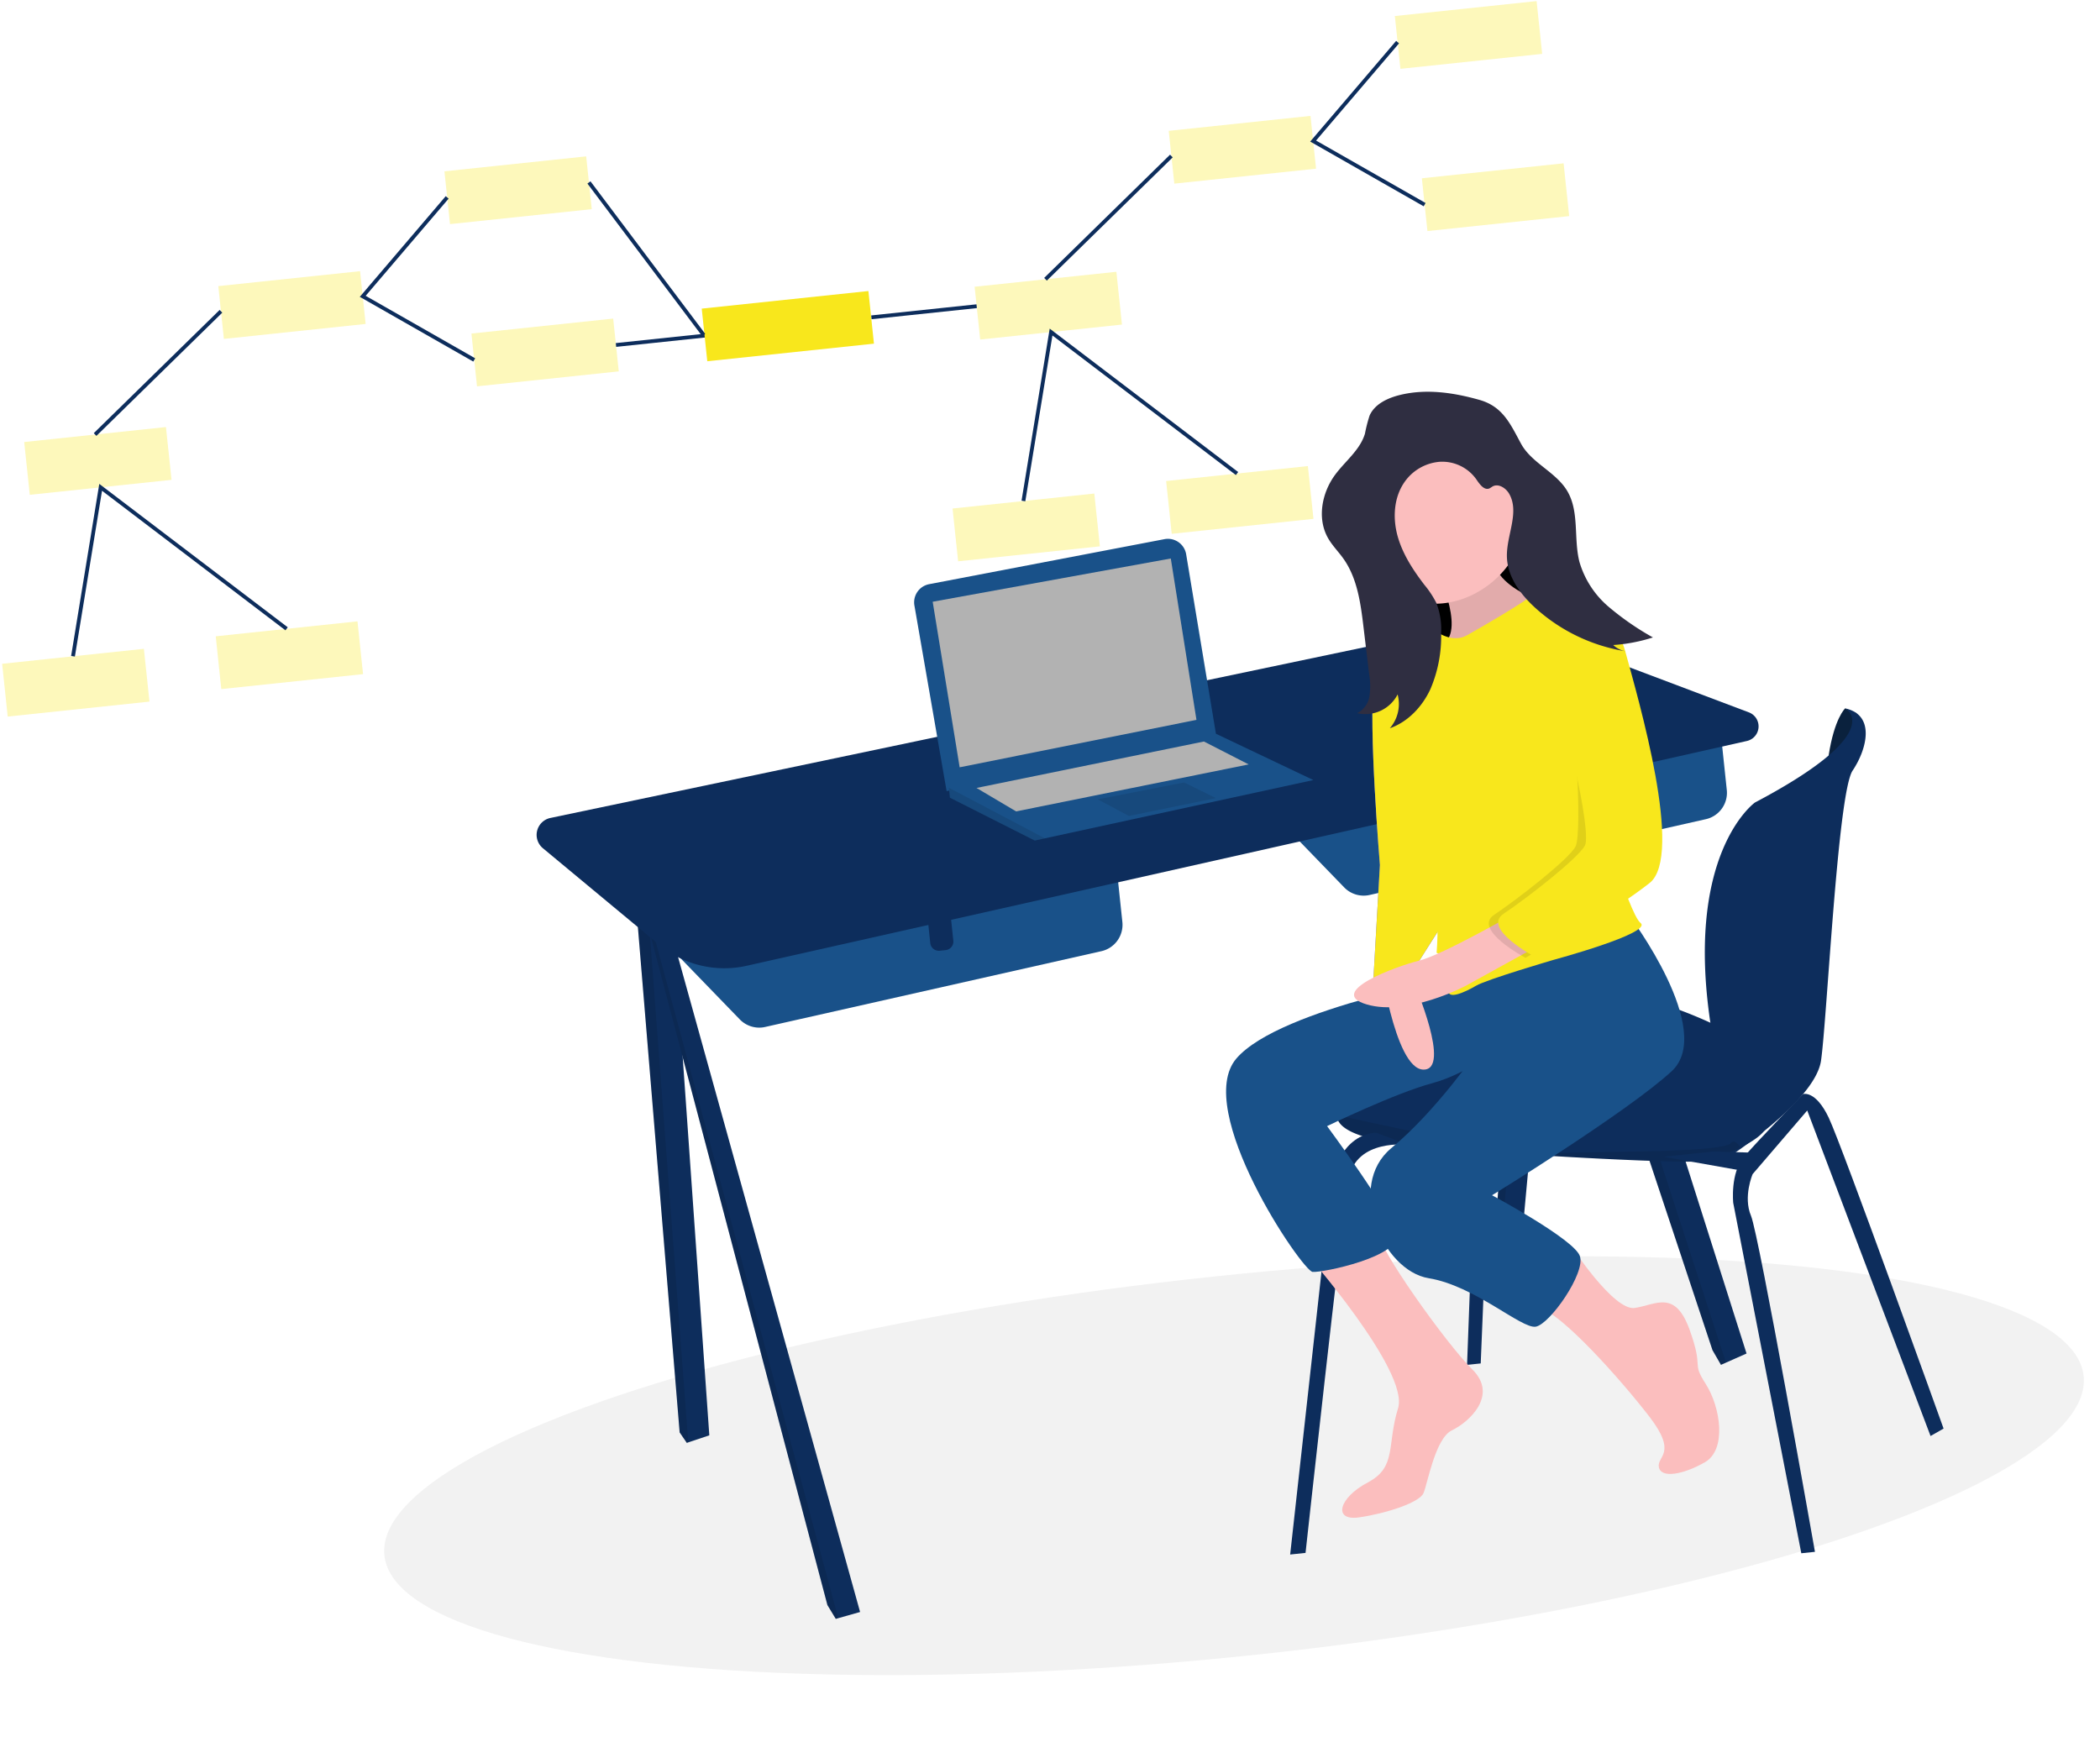 <?xml version="1.0" encoding="utf-8"?>
<svg xmlns="http://www.w3.org/2000/svg" width="552.85" height="458.674" viewBox="0 0 552.85 458.674">
  <g transform="matrix(0.995, -0.105, 0.105, 0.995, -146.068, -985.921)">
    <g transform="translate(0 -7.981)">
      <rect width="37.507" height="13.968" transform="translate(343.98 1069.779)" fill="#f8e71c" opacity="0.3" style="isolation:isolate"/>
      <rect width="37.507" height="13.968" transform="translate(406.32 1045.981)" fill="#f8e71c" opacity="0.3" style="isolation:isolate"/>
      <rect width="37.507" height="13.968" transform="translate(408.906 1089.18)" fill="#f8e71c" opacity="0.3" style="isolation:isolate"/>
      <rect width="37.507" height="13.968" transform="translate(288.883 1105.217)" fill="#f8e71c" opacity="0.3" style="isolation:isolate"/>
      <rect width="37.507" height="13.968" transform="translate(276.984 1162.642)" fill="#f8e71c" opacity="0.3" style="isolation:isolate"/>
      <rect width="37.507" height="13.968" transform="translate(333.633 1161.349)" fill="#f8e71c" opacity="0.3" style="isolation:isolate"/>
      <path d="M794.962,14.856,770.13,38.418l27.419,19.724" transform="translate(-388.643 1038.021)" fill="none" stroke="#0d2d5c" stroke-miterlimit="10" stroke-width="1"/>
      <line x1="36.343" y2="28.777" transform="translate(307.637 1076.44)" fill="none" stroke="#0d2d5c" stroke-miterlimit="10" stroke-width="1"/>
      <path d="M585.4,201.148,597.3,157.7l44.75,42.163" transform="translate(-289.663 961.483)" fill="none" stroke="#0d2d5c" stroke-miterlimit="10" stroke-width="1"/>
      <rect width="37.507" height="13.968" transform="translate(90.996 1084.169)" fill="#f8e71c" opacity="0.3" style="isolation:isolate"/>
      <rect width="37.507" height="13.968" transform="translate(153.336 1060.371)" fill="#f8e71c" opacity="0.3" style="isolation:isolate"/>
      <rect width="37.507" height="13.968" transform="translate(155.922 1103.569)" fill="#f8e71c" opacity="0.3" style="isolation:isolate"/>
      <rect width="37.507" height="13.968" transform="translate(35.899 1119.607)" fill="#f8e71c" opacity="0.3" style="isolation:isolate"/>
      <rect width="37.507" height="13.968" transform="translate(24 1177.032)" fill="#f8e71c" opacity="0.3" style="isolation:isolate"/>
      <rect width="37.507" height="13.968" transform="translate(80.649 1175.739)" fill="#f8e71c" opacity="0.3" style="isolation:isolate"/>
      <path d="M249.962,45.856,225.13,69.418l27.419,19.724" transform="translate(-96.627 1021.411)" fill="none" stroke="#0d2d5c" stroke-miterlimit="10" stroke-width="1"/>
      <line x1="36.343" y2="28.777" transform="translate(54.653 1090.83)" fill="none" stroke="#0d2d5c" stroke-miterlimit="10" stroke-width="1"/>
      <path d="M40.4,232.148,52.3,188.7l44.75,42.163" transform="translate(2.353 944.873)" fill="none" stroke="#0d2d5c" stroke-miterlimit="10" stroke-width="1"/>
      <line x2="42.535" transform="translate(193.43 1110.554)" fill="none" stroke="#0d2d5c" stroke-miterlimit="10" stroke-width="1"/>
      <rect width="44.098" height="13.926" transform="translate(216.871 1103.405)" fill="#f8e71c" style="isolation:isolate"/>
      <line x2="27.856" transform="translate(261.027 1110.368)" fill="none" stroke="#0d2d5c" stroke-miterlimit="10" stroke-width="1"/>
      <line x1="25.817" y1="43.1" transform="translate(190.843 1067.268)" fill="none" stroke="#0d2d5c" stroke-miterlimit="10" stroke-width="1"/>
    </g>
    <ellipse cx="224.799" cy="50.069" rx="224.799" ry="50.069" transform="translate(99.403 1362.862)" fill="#f2f2f2"/>
    <path d="M867.509,391.611l-21.921,109.83h-4.745l-.522-.811-1.512-2.352,18.983-102.6,2.882-1.207Z" transform="translate(-439.091 856.504)" fill="#0d2d5c"/>
    <path d="M860.673,397.21,840.321,503.368l-1.512-2.352,18.983-102.6Z" transform="translate(-439.091 853.766)" opacity="0.1" style="isolation:isolate"/>
    <path d="M921.434,545.108l-5.636,1.817-1.37.443-1.808-4.068L881.6,401.814l3.225-.723,6.775-1.519Z" transform="translate(-460.022 852.611)" fill="#0d2d5c"/>
    <path d="M915.8,548.379l-1.37.443-1.808-4.068L881.6,403.268l3.225-.723Z" transform="translate(-460.022 851.157)" opacity="0.1" style="isolation:isolate"/>
    <path d="M421.521,391.611l-4.972,142.372-5.7,1.266-.4.09-1.582-2.938,3.164-139.435,3.044-.434Z" transform="translate(-228.808 856.504)" fill="#0d2d5c"/>
    <path d="M415.073,393.415l-4.222,142.716-.4.09-1.582-2.938,3.164-139.435Z" transform="translate(-228.808 855.622)" opacity="0.1" style="isolation:isolate"/>
    <path d="M456.1,586.758l-5.894,1.017-.66.113-1.808-3.841-28.7-185.988.827-.251,4.371-1.331Z" transform="translate(-233.784 854.125)" fill="#0d2d5c"/>
    <path d="M450.207,589.049l-.66.113-1.808-3.841-28.7-185.988.827-.251Z" transform="translate(-233.784 852.851)" opacity="0.1" style="isolation:isolate"/>
    <path d="M735.746,361.7l21.944,28.039a7.116,7.116,0,0,0,6.432,2.682l90.082-10.55a7.116,7.116,0,0,0,6.288-7.068V354.013Z" transform="translate(-388.684 874.893)" fill="#195189"/>
    <path d="M880.387,377.9h6.1V386.7a2.267,2.267,0,0,1-2.267,2.267h-1.567a2.267,2.267,0,0,1-2.267-2.267h0V377.9Z" transform="translate(-459.427 863.211)" fill="#47465a"/>
    <path d="M419.039,396.641l21.944,28.039a7.117,7.117,0,0,0,6.432,2.682l90.081-10.55a7.115,7.115,0,0,0,6.288-7.067V388.957Z" transform="translate(-233.784 857.802)" fill="#195189"/>
    <path d="M563.68,412.842h6.1v8.806a2.267,2.267,0,0,1-2.267,2.267h-1.567a2.267,2.267,0,0,1-2.267-2.267h0v-8.806Z" transform="translate(-304.527 846.12)" fill="#0d2d5c"/>
    <path d="M419.223,366.058l267.95-31.211a3.94,3.94,0,0,0,1.317-7.433l-47.932-24.105A55.477,55.477,0,0,0,610,297.679L371.952,321.952a4.556,4.556,0,0,0-2.789,7.712l27.721,28.441A26.91,26.91,0,0,0,419.223,366.058Z" transform="translate(-208.757 902.586)" fill="#0d2d5c"/>
    <path d="M1041.914,360.9l-2.866-1.585s-3.094,2.278-5.615,11.873,4.71.1,4.71.1l3.164-6.554Z" transform="translate(-534.02 872.298)" fill="#0a213d"/>
    <path d="M879.065,509.288s-2.938,13.785-4.294,17.627c-.664,1.88-3.874,3.6-7.431,4.915a49.725,49.725,0,0,1-9.745,2.542c-3.842.452-53.107-7.231-77.062-12.429-16.138-3.5-18.223-7.516-17.866-9.763a3.257,3.257,0,0,1,.917-1.763s23.729-16.045,32.091-23.729,24.859-1.582,42.938,1.582S879.065,509.288,879.065,509.288Z" transform="translate(-401.834 811.821)" fill="#0d2d5c"/>
    <path d="M1002.736,359.321s11.073,7.231-26.214,22.147c0,0-20.267,11.427-17.629,58.5a12.905,12.905,0,0,0,1.877,5.979c3.847,6.328,12.091,22.345-1.649,24.334V473.9s24.859-12.429,27.571-23.051,11.752-69.6,16.271-75.028S1010.419,361.807,1002.736,359.321Z" transform="translate(-497.707 872.297)" fill="#0d2d5c"/>
    <path d="M867.341,559.794a49.716,49.716,0,0,1-9.745,2.542c-3.841.452-53.107-7.231-77.062-12.429-16.138-3.5-18.223-7.516-17.866-9.763,10.607,3.627,45.053,15.139,57.415,16.091,14.689,1.13,42.752,4.271,44.879,2.136C865.78,557.547,866.618,558.416,867.341,559.794Z" transform="translate(-401.834 783.858)" opacity="0.1" style="isolation:isolate"/>
    <path d="M714.957,659.3l21.469-98.078s3.841-10.4,12.655-9.944l8.136,4.068s-13.559-3.164-16.5,7.232S719.025,659.3,719.025,659.3Z" transform="translate(-378.516 778.419)" fill="#0d2d5c"/>
    <path d="M815.808,617.813l8.587-59.887h3.842l-8.814,59.887Z" transform="translate(-427.841 775.161)" fill="#0d2d5c"/>
    <path d="M969.027,674.7l-8.136-93.559s0-7.909,4.068-11.751,17.2-14.8,17.2-14.8,3.365-.792,6.077,6.891S1009.7,646,1009.7,646l-3.616,1.582-23.277-88.587-16.045,15.141s-3.164,5.65-1.582,10.848,7.458,89.717,7.458,89.717Z" transform="translate(-498.801 776.804)" fill="#0d2d5c"/>
    <path d="M927.717,579.158l20.339,5.875,4.52-4.294-11.751-1.582Z" transform="translate(-482.575 764.776)" fill="#0d2d5c"/>
    <path d="M573.8,246.28l3.3,49.468,72.09-7.006-2.868-48.357a4.864,4.864,0,0,0-5.143-4.567l-.12.009-62.812,5.283A4.863,4.863,0,0,0,573.8,246.28Z" transform="translate(-309.473 932.706)" fill="#195189"/>
    <path d="M677.188,353.121l-71.865,7.84-2.712.3L581.595,347.7v-2.938l71.412-6.431Z" transform="translate(-313.289 882.565)" fill="#195189"/>
    <path d="M605.324,367.412l-2.712.3-21.017-13.559v-2.631Z" transform="translate(-313.289 876.114)" opacity="0.1" style="isolation:isolate"/>
    <path d="M583.364,250.83,585.85,294.9l63.277-5.875-2.26-42.938Z" transform="translate(-314.155 927.681)" fill="#b2b2b2"/>
    <path d="M657.233,363.566l7.683,5.2,23.277-2.26-7.91-4.972Z" transform="translate(-350.283 871.216)" opacity="0.1" style="isolation:isolate"/>
    <path d="M595.749,347.5l9.717,7.231,62.147-5.875-11.073-7.232Z" transform="translate(-320.212 880.951)" fill="#b2b2b2"/>
    <rect width="45.876" height="45.876" transform="translate(385.819 1161.675)" fill="#ff6584"/>
    <rect width="45.876" height="45.876" transform="translate(385.819 1161.675)"/>
    <path d="M841.645,255.88s6.472,17.527,0,20.763,23.19,0,23.19,0l8.359-6.741s-18.875-5.393-16.179-17.8S841.645,255.88,841.645,255.88Z" transform="translate(-440.026 927.025)" fill="#fbbebe"/>
    <path d="M841.645,255.88s6.472,17.527,0,20.763,23.19,0,23.19,0l8.359-6.741s-18.875-5.393-16.179-17.8S841.645,255.88,841.645,255.88Z" transform="translate(-440.026 927.025)" opacity="0.1" style="isolation:isolate"/>
    <path d="M738.556,604.841s24.268,34.245,20.223,43.683-1.887,15.37-9.977,18.606-10.246,9.168-3.236,8.9,16.179-2.158,17.527-4.584,4.584-14.021,9.168-15.639,13.213-7.82,7.011-15.37-21.828-35.36-20.622-38.173S738.556,604.841,738.556,604.841Z" transform="translate(-390.058 753.874)" fill="#fbbebe"/>
    <path d="M773.761,475.615s-50.155,3.236-63.1,15.37,11.325,57.435,14.021,57.974,23.729-1.618,22.92-7.55-15.1-30.2-15.1-30.2,18.606-6.741,28.852-8.359,21.572-9.168,21.572-9.168Z" transform="translate(-374.569 815.419)" fill="#195189"/>
    <path d="M792.917,459.8s.809,29.931,8.359,31.009,0-22.92,0-22.92l-.27-9.168Z" transform="translate(-416.646 823.679)" fill="#fbbebe"/>
    <path d="M813.772,306.541s-14.022-4.045-16.718,6.741-3.505,48-3.505,48L788.7,390.94s8.9-2.7,10.786-1.348L810.806,375.3Z" transform="translate(-414.581 898.475)" fill="#6c63ff"/>
    <path d="M813.772,306.541s-14.022-4.045-16.718,6.741-3.505,48-3.505,48L788.7,390.94s8.9-2.7,10.786-1.348L810.806,375.3Z" transform="translate(-414.581 898.475)" fill="#f8e71c" style="isolation:isolate"/>
    <path d="M864.533,619.329s9.424,18.525,15.086,18.256,11.056-3.775,13.752,7.28-.539,8.089,2.7,14.561,3.775,17.8-2.427,20.493-11.864,2.966-12.134,0,5.393-2.966-1.079-13.483-20.224-29.661-25.886-31.548S864.533,619.329,864.533,619.329Z" transform="translate(-446.182 745.129)" fill="#fbbebe"/>
    <path d="M850.894,453.976s19.414,32.358,6.741,41.8-50.424,27.5-50.424,27.5,20.224,13.752,21.3,18.336-9.707,16.988-13.482,17.257-14.831-12.4-26.7-15.64-19.145-26.426-6.2-35.054,25.077-22.92,25.077-22.92l-3.773-20.76Z" transform="translate(-408.02 826.002)" fill="#195189"/>
    <path d="M848.241,223.066c0,11.467-11.746,20.947-23.214,20.947a20.763,20.763,0,0,1,0-41.526C836.495,202.487,848.241,211.6,848.241,223.066Z" transform="translate(-422.196 949.004)" fill="#fbbebe"/>
    <path d="M830.629,292.477s18.606-8.089,18.606-9.168,10.786,2.427,13.213,4.584,3.775,1.888,5.393,6.2-8.09,44.492-8.09,44.492,5.393,31.01,8.359,33.976-24,7.28-24,7.28-17.8,3.236-20.763,4.584-8.359,3.236-7.281,0,5.663-5.663-2.157-9.708c0,0,2.7-13.213,0-19.145s-15.1-27.5-5.123-43.144,14.561-21.3,14.561-21.3S826.854,294.1,830.629,292.477Z" transform="translate(-422.538 909.573)" fill="#f8e71c" style="isolation:isolate"/>
    <path d="M823.317,445.531s-21.032,9.329-27.369,10.192-25.482,5.718-14.965,10.032,26.426-2.157,26.426-2.157l22.381-9.438Z" transform="translate(-409.295 830.132)" fill="#fbbebe"/>
    <path d="M881.614,299.354s7.767-3.757,9.924,9.456,9.708,55.008,0,61.21S859.45,386.2,859.45,386.2s-13.213-8.9-7.011-12.134,21.033-12.4,23.19-15.639,4.337-39.353.561-45.286S881.614,299.354,881.614,299.354Z" transform="translate(-444.948 901.868)" opacity="0.1" style="isolation:isolate"/>
    <path d="M883.46,293.527s10.786-.54,12.943,12.673,9.707,55.008,0,61.21-32.088,16.179-32.088,16.179-13.213-8.9-7.011-12.134,21.032-12.4,23.19-15.639-1.618-36.942-5.393-42.874S883.46,293.527,883.46,293.527Z" transform="translate(-447.327 904.478)" fill="#f8e71c" style="isolation:isolate"/>
    <path d="M811.1,174.466c-3.311.451-6.861,1.661-8.527,4.557a38.6,38.6,0,0,0-1.706,4.589c-1.732,4.165-5.941,6.652-8.979,9.987-3.96,4.346-5.925,10.9-3.591,16.291.9,2.09,2.373,3.879,3.486,5.865,3.107,5.54,3.272,12.193,3.361,18.544l.174,12.487a17.943,17.943,0,0,1-.526,5.671,6.073,6.073,0,0,1-3.674,4.1,9.524,9.524,0,0,0,11.091-3.787,9.733,9.733,0,0,1-2.975,8.634c4.944-1.164,9.09-4.76,11.7-9.116a35.323,35.323,0,0,0,4.366-14.472,18.968,18.968,0,0,0-.456-7.983,25,25,0,0,0-2.615-5.022c-2.537-4.166-4.821-8.6-5.639-13.405s0-10.084,3.126-13.831a12.493,12.493,0,0,1,9.868-4.525,10.986,10.986,0,0,1,9.16,5.607c.721,1.358,1.748,3.2,3.21,2.721a8,8,0,0,0,.791-.389c1.63-.742,3.482.722,4.2,2.362,2.267,5.174-1.91,10.822-2.341,16.454-.4,5.239,2.519,10.181,6.011,14.107a46.348,46.348,0,0,0,22.66,13.922,6.36,6.36,0,0,1-3.287-2.042,43.126,43.126,0,0,0,10.6-.889,73.086,73.086,0,0,1-10.783-9.283,24.52,24.52,0,0,1-6.36-12.527c-.917-6.309,1.434-13.142-1.253-18.924-2.456-5.286-8.549-8.24-10.773-13.628-2.26-5.473-3.725-10.227-9.708-12.61C825.19,175.328,818.16,173.506,811.1,174.466Z" transform="translate(-413.898 962.836)" fill="#2f2e41"/>
  </g>
</svg>